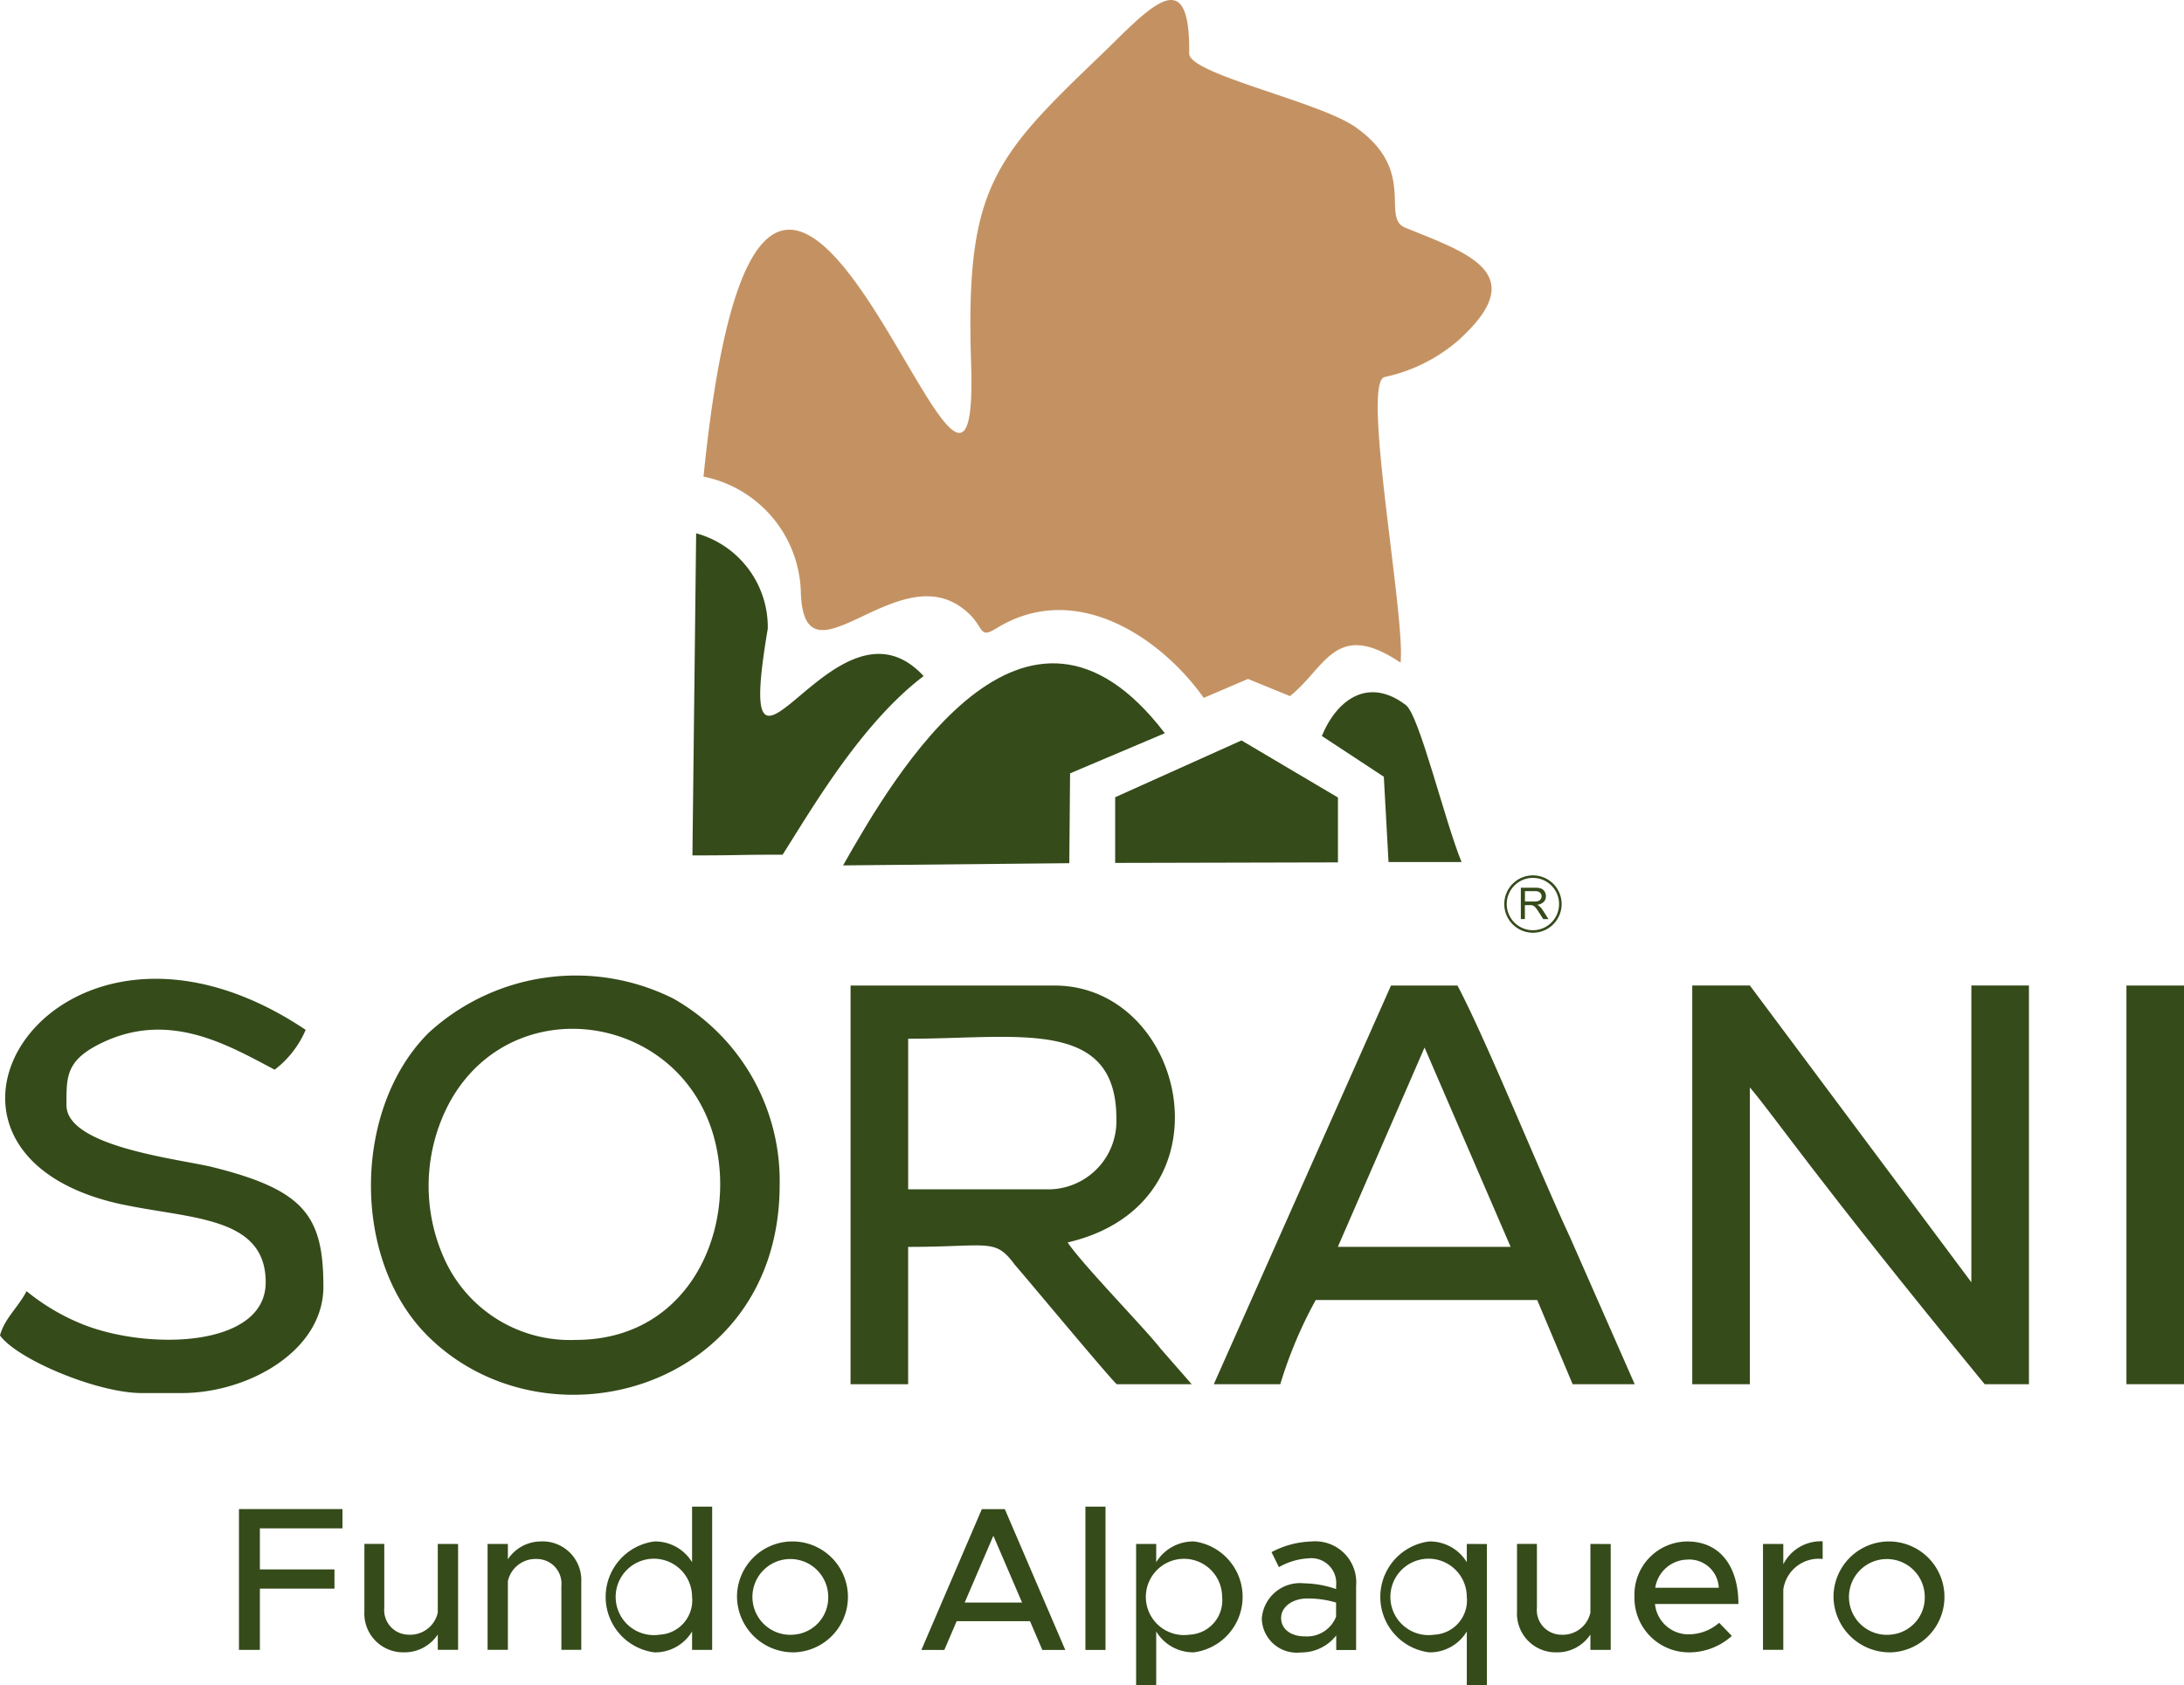 <svg xmlns="http://www.w3.org/2000/svg" width="92.832" height="71.636" viewBox="0 0 92.832 71.636">
  <g id="Capa_x0020_1" transform="translate(0 -0.01)">
    <g id="_2332148727552" transform="translate(0 0.01)">
      <g id="Grupo_335" data-name="Grupo 335" transform="translate(0 41.479)">
        <path id="Trazado_299" data-name="Trazado 299" d="M9686.529,5658.638h2.449v-12.616c1.093,1.284,2.744,3.795,9.979,12.616h1.883V5641.69h-2.447v12.616l-9.415-12.616h-2.449Z" transform="translate(-9614.599 -5641.275)" fill="#354b1a" fill-rule="evenodd"/>
        <path id="Trazado_300" data-name="Trazado 300" d="M4876.906,5650.352h-5.837v-6.4c4.631,0,8.85-.913,8.85,3.39A2.9,2.9,0,0,1,4876.906,5650.352Zm-8.286,8.285h2.448V5652.8c3.458,0,3.681-.387,4.525.748.505.578,4.122,4.926,4.343,5.089h3.184l-1.318-1.507c-.607-.794-3.32-3.572-3.954-4.519,7.143-1.664,5.068-10.921-.565-10.921h-8.662Z" transform="translate(-4832.467 -5641.274)" fill="#354b1a" fill-rule="evenodd"/>
        <path id="Trazado_301" data-name="Trazado 301" d="M2132.147,5601.214a5.857,5.857,0,0,1-5.592-3.446,7.521,7.521,0,0,1,.207-6.62c2.869-5.3,11.042-3.663,11.5,2.916C2138.5,5597.534,2136.422,5601.214,2132.147,5601.214Zm-6.361-.23c5.024,5.1,15.022,2.391,15.022-6.361a8.907,8.907,0,0,0-4.513-7.915,9.253,9.253,0,0,0-10.415,1.459c-3.215,3.214-3.27,9.589-.094,12.815Z" transform="translate(-2107.668 -5585.734)" fill="#354b1a" fill-rule="evenodd"/>
        <path id="Trazado_302" data-name="Trazado 302" d="M6956.867,5644.326l3.659,8.473h-7.344Zm-8.957,14.311h2.825a18.526,18.526,0,0,1,1.506-3.578h9.415l1.506,3.578h2.637l-2.762-6.277c-1.272-2.724-3.537-8.339-4.771-10.67h-2.825Z" transform="translate(-6896.316 -5641.274)" fill="#354b1a" fill-rule="evenodd"/>
        <path id="Trazado_303" data-name="Trazado 303" d="M5.194,5612.51c2.908.622,6.1.5,6.1,3.311,0,2.771-4.994,2.907-7.8,1.778a9.133,9.133,0,0,1-2.364-1.4c-.377.713-.937,1.16-1.13,1.883.755,1.031,4.151,2.448,6.026,2.448H7.72c2.826,0,6.026-1.789,6.026-4.519,0-3.009-.8-4.111-4.707-5.085-1.368-.341-6.214-.851-6.214-2.635,0-1.168-.034-1.867,1.372-2.583,2.912-1.483,5.427-.009,7.478,1.076a4.219,4.219,0,0,0,1.318-1.694c-10.551-7.065-18.262,5.184-7.8,7.422Z" transform="translate(0 -5602.79)" fill="#354b1a" fill-rule="evenodd"/>
        <path id="Trazado_304" data-name="Trazado 304" d="M12171.5,5658.637h2.448v-16.947h-2.448Z" transform="translate(-12081.115 -5641.274)" fill="#354b1a" fill-rule="evenodd"/>
      </g>
      <path id="Trazado_305" data-name="Trazado 305" d="M1372.22,8625.672v-.819h-4.4v5.986h.889v-2.605h3.171v-.818h-3.171v-1.743Zm4.051.662v2.919a1.2,1.2,0,0,1-1.237.94,1.046,1.046,0,0,1-1.037-1.141v-2.719h-.845v2.867a1.648,1.648,0,0,0,1.69,1.742,1.682,1.682,0,0,0,1.429-.759v.654h.863v-4.5Zm4.409-.105a1.684,1.684,0,0,0-1.429.759v-.653h-.863v4.5h.863v-2.919a1.2,1.2,0,0,1,1.237-.941,1.046,1.046,0,0,1,1.037,1.142v2.719h.845v-2.867a1.648,1.648,0,0,0-1.69-1.743Zm6.4-1.48v2.362a1.839,1.839,0,0,0-1.6-.882,2.377,2.377,0,0,0,0,4.715,1.828,1.828,0,0,0,1.6-.889v.784h.854v-6.091Zm-1.394,5.445a1.624,1.624,0,1,1,1.394-1.611A1.461,1.461,0,0,1,1385.681,8630.193Zm5.681.75a2.358,2.358,0,1,0-2.378-2.361A2.392,2.392,0,0,0,1391.362,8630.943Zm0-.75a1.611,1.611,0,1,1,1.5-1.611A1.579,1.579,0,0,1,1391.362,8630.193Zm10.6.646h.976l-2.57-5.986h-.976l-2.57,5.986h.976l.523-1.221h3.119Zm-3.3-2.014,1.22-2.84,1.22,2.84Zm5.132,2.014h.854v-6.091h-.854Zm4.609-4.61a1.839,1.839,0,0,0-1.6.882v-.776h-.854v6h.854v-2.283a1.828,1.828,0,0,0,1.6.889,2.377,2.377,0,0,0,0-4.715Zm-.209,3.965a1.621,1.621,0,1,1,1.411-1.611A1.459,1.459,0,0,1,1408.2,8630.193Zm5.219-3.965a3.834,3.834,0,0,0-1.708.453l.314.638a2.864,2.864,0,0,1,1.272-.376,1.059,1.059,0,0,1,1.159,1.168v.14a4.333,4.333,0,0,0-1.359-.244,1.628,1.628,0,0,0-1.8,1.5,1.487,1.487,0,0,0,1.664,1.438,1.876,1.876,0,0,0,1.5-.723v.619h.845v-2.728A1.744,1.744,0,0,0,1413.415,8626.229Zm-.3,4.034c-.566,0-1-.295-1-.783s.505-.828,1.107-.828a4.186,4.186,0,0,1,1.229.174v.6A1.325,1.325,0,0,1,1413.118,8630.263Zm6.892-3.929v.776a1.839,1.839,0,0,0-1.6-.882,2.376,2.376,0,0,0,0,4.714,1.827,1.827,0,0,0,1.6-.888v2.283h.854v-6Zm-1.394,3.859a1.624,1.624,0,1,1,1.394-1.611A1.461,1.461,0,0,1,1418.616,8630.193Zm6.648-3.859v2.919a1.2,1.2,0,0,1-1.237.94,1.046,1.046,0,0,1-1.037-1.141v-2.719h-.845v2.867a1.648,1.648,0,0,0,1.69,1.742,1.682,1.682,0,0,0,1.429-.759v.654h.863v-4.5Zm4.182,3.843a1.431,1.431,0,0,1-1.437-1.29h3.546c0-1.612-.793-2.658-2.17-2.658a2.26,2.26,0,0,0-2.248,2.345,2.312,2.312,0,0,0,2.318,2.369,2.714,2.714,0,0,0,1.821-.7l-.54-.558A1.966,1.966,0,0,1,1429.446,8630.177Zm-.026-3.18a1.254,1.254,0,0,1,1.3,1.2h-2.7A1.41,1.41,0,0,1,1429.42,8627Zm4.043.2v-.862h-.863v4.5h.863v-2.562a1.518,1.518,0,0,1,1.673-1.3v-.75A1.784,1.784,0,0,0,1433.463,8627.2Zm4.513,3.747a2.358,2.358,0,1,0-2.379-2.361A2.392,2.392,0,0,0,1437.976,8630.943Zm0-.75a1.611,1.611,0,1,1,1.5-1.611A1.579,1.579,0,0,1,1437.976,8630.193Z" transform="translate(-1357.663 -8560.702)" fill="#354b1a"/>
      <g id="Grupo_336" data-name="Grupo 336" transform="translate(29.432)">
        <path id="Trazado_306" data-name="Trazado 306" d="M4056.006,16.04a7.016,7.016,0,0,0,3.125-1.544c3.2-2.869.412-3.728-2.24-4.809-1.053-.43.539-2.435-2.132-4.287-1.561-1.083-7.059-2.242-7.048-3.118.05-4.052-1.757-1.846-3.87.181-4.513,4.321-5.639,5.65-5.4,12.985.436,12.9-8.656-22.137-11.374,4.823a5.153,5.153,0,0,1,4.138,4.951c.155,4.1,3.917-1.336,6.735.548,1.167.78.715,1.48,1.589.943,3.39-2.081,7.02.448,8.8,2.964l1.882-.805,1.783.729c1.515-1.194,1.931-3.285,4.7-1.422.223-1.909-1.669-11.9-.682-12.138Z" transform="translate(-4026.596 -0.01)" fill="#c49262"/>
        <path id="Trazado_307" data-name="Trazado 307" d="M3966.623,3056.966a4.139,4.139,0,0,0-3.045-4.056l-.158,13.693c2.21,0,1.622-.03,3.833-.03,1.212-1.9,3.325-5.573,5.994-7.593C3969.451,3054.864,3965.068,3066.132,3966.623,3056.966Z" transform="translate(-3963.42 -3030.24)" fill="#354b1a"/>
        <path id="Trazado_308" data-name="Trazado 308" d="M7572.029,3969.944c-.715-1.74-1.8-6.266-2.37-6.674-1.526-1.167-2.882-.333-3.569,1.315l2.635,1.733.2,3.626Z" transform="translate(-7539.337 -3933.299)" fill="#354b1a"/>
        <path id="Trazado_309" data-name="Trazado 309" d="M4835.275,3805.848l.033-3.819,4.027-1.706c-5.957-7.8-11.5,1.791-13.676,5.619Z" transform="translate(-4819.256 -3769.154)" fill="#354b1a"/>
        <path id="Trazado_310" data-name="Trazado 310" d="M6392.163,4243.884v-2.758l-4.1-2.426-5.369,2.414v2.792Z" transform="translate(-6364.725 -4207.224)" fill="#354b1a"/>
      </g>
      <g id="Grupo_337" data-name="Grupo 337" transform="translate(63.939 37.212)">
        <path id="Trazado_311" data-name="Trazado 311" d="M8611.5,5011.209a1.219,1.219,0,1,1-1.219,1.219A1.219,1.219,0,0,1,8611.5,5011.209Zm0,.107a1.112,1.112,0,1,1-1.114,1.112A1.112,1.112,0,0,1,8611.5,5011.316Z" transform="translate(-8610.28 -5011.209)" fill="#354b1a" fill-rule="evenodd"/>
        <path id="Trazado_312" data-name="Trazado 312" d="M8705.061,5083.144v-1.334h.592a.8.8,0,0,1,.271.036.305.305,0,0,1,.148.127.388.388,0,0,1,.055.2.335.335,0,0,1-.092.239.467.467,0,0,1-.285.125.411.411,0,0,1,.107.066.917.917,0,0,1,.146.177l.232.364h-.223l-.176-.278c-.053-.081-.094-.142-.127-.184a.376.376,0,0,0-.09-.089.262.262,0,0,0-.08-.036.475.475,0,0,0-.1-.007h-.206v.592Zm.176-.746h.381a.556.556,0,0,0,.189-.025.19.19,0,0,0,.1-.081.209.209,0,0,0,.036-.119.2.2,0,0,0-.069-.155.321.321,0,0,0-.218-.061h-.422Z" transform="translate(-8704.356 -5081.286)" fill="#354b1a"/>
      </g>
    </g>
  </g>
</svg>
